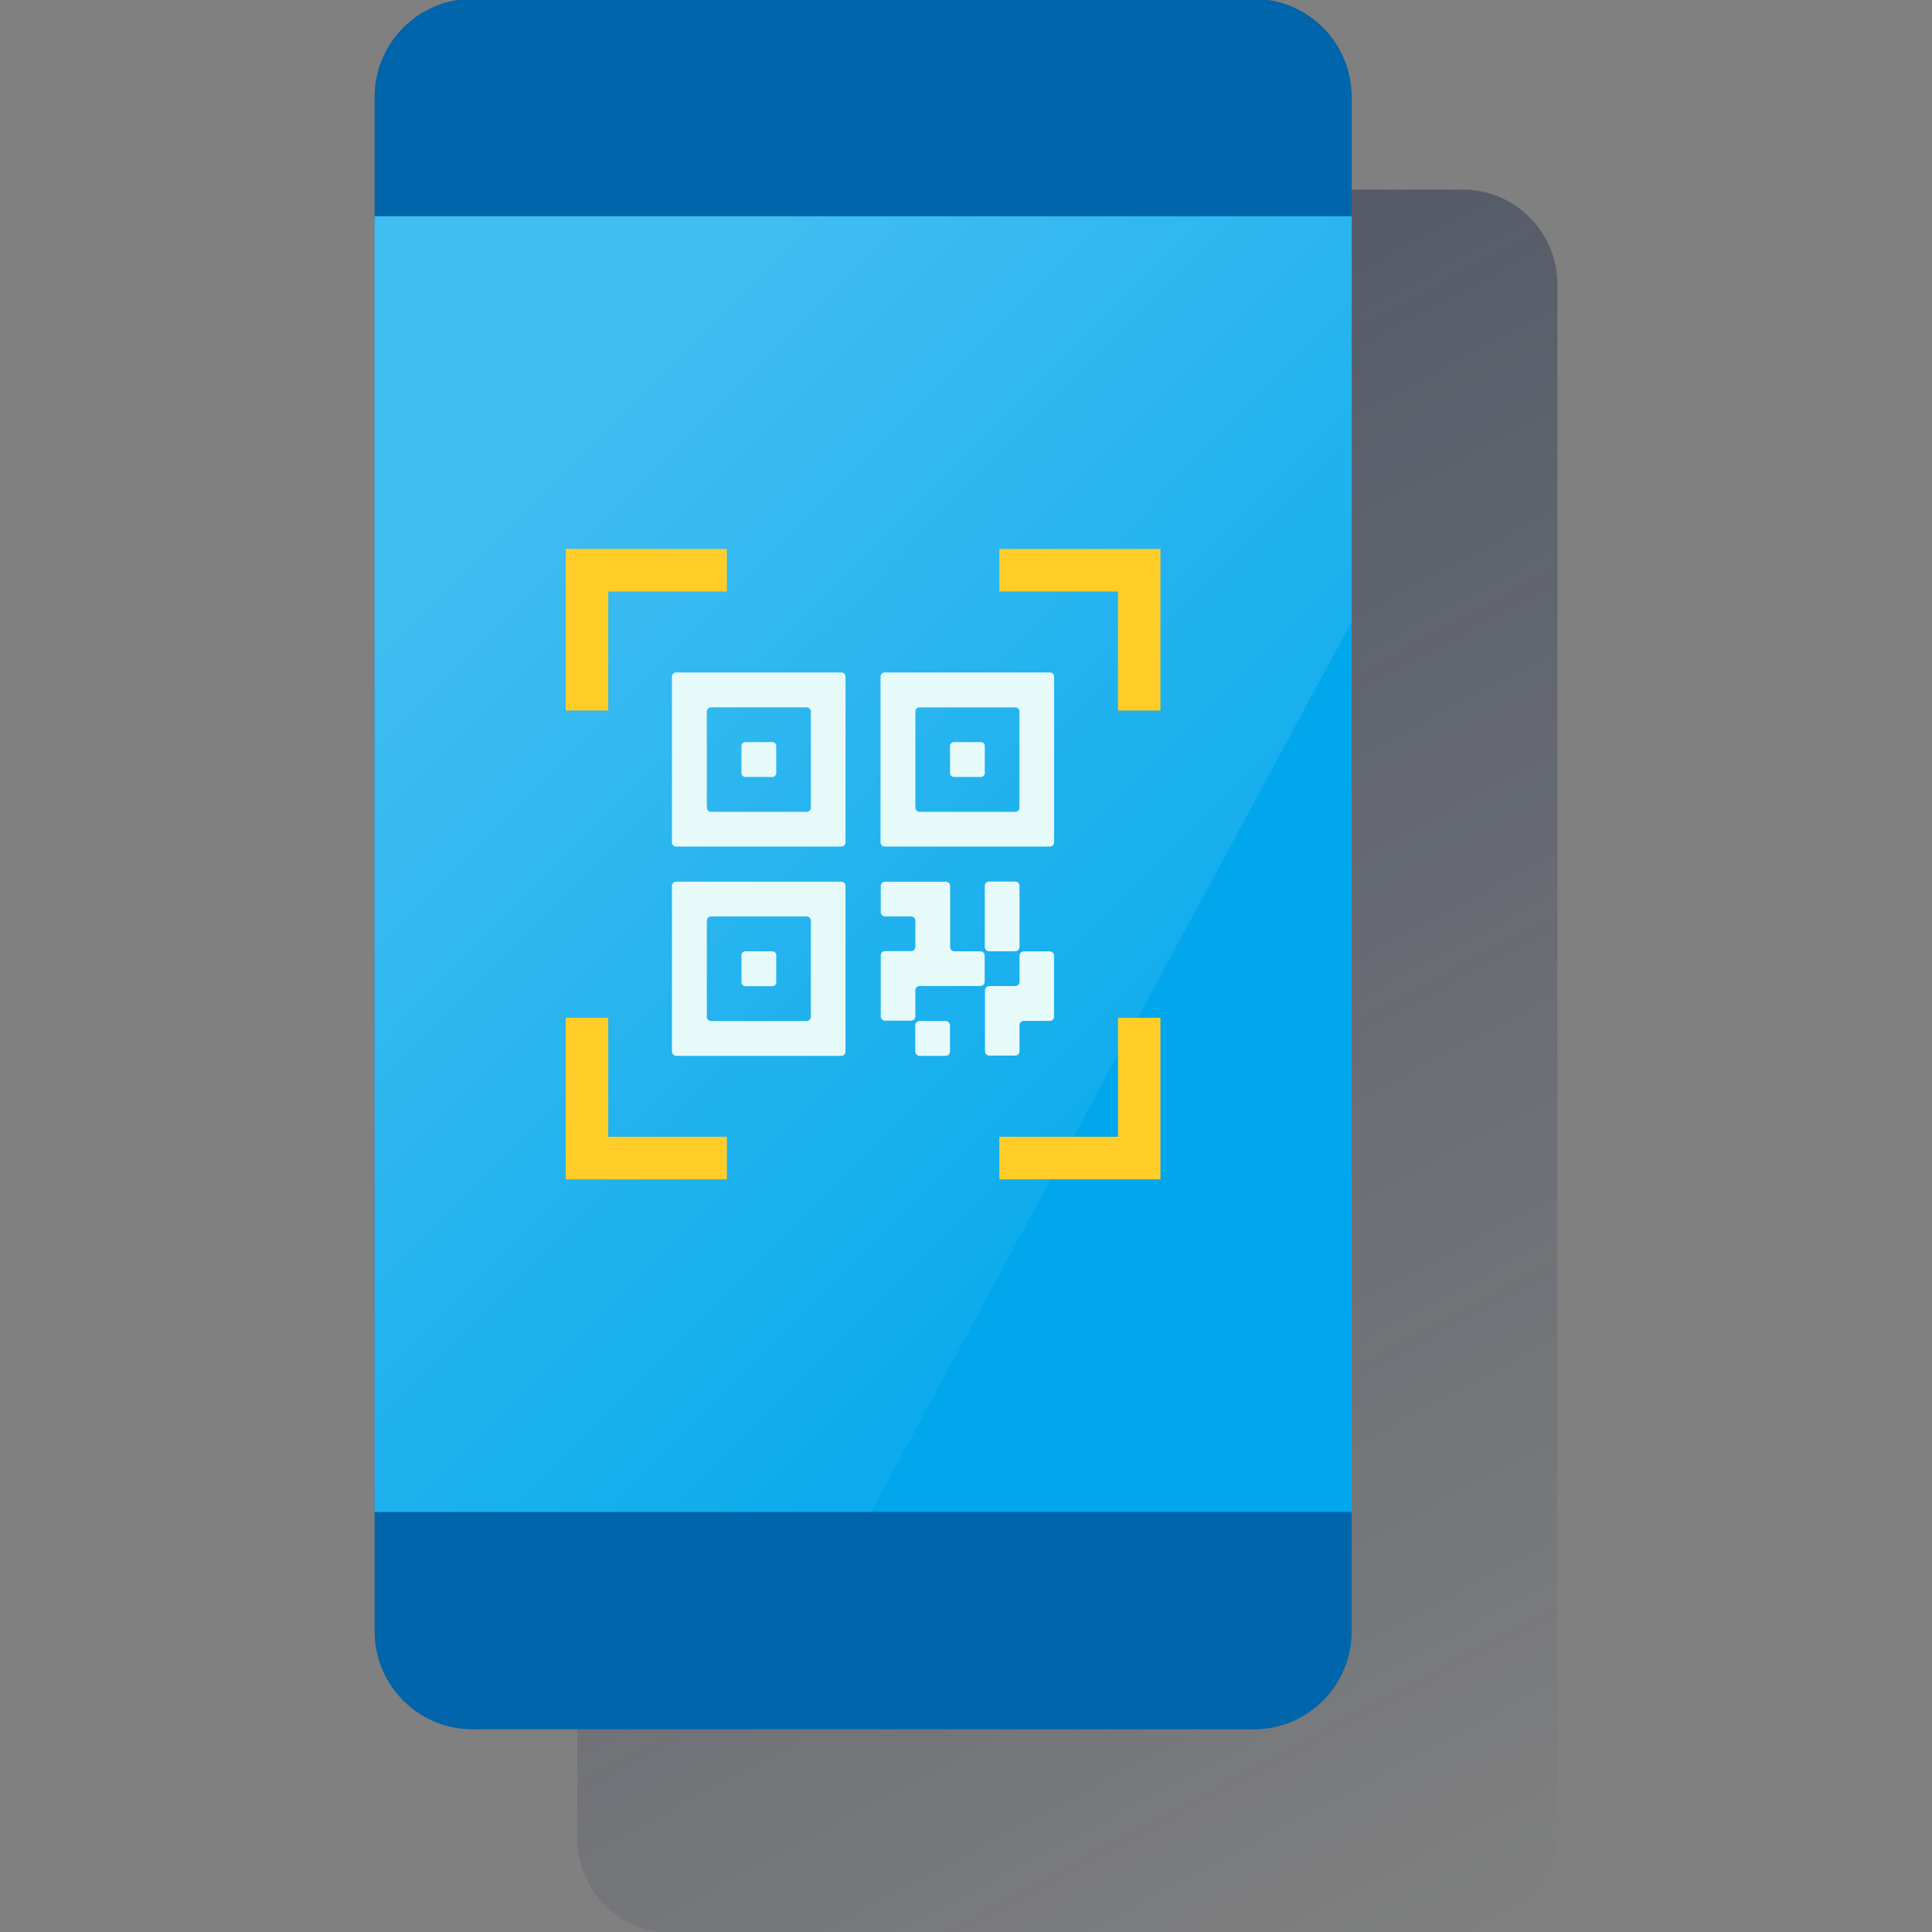 <svg width="600" height="600" viewBox="0 0 600 600" fill="none" xmlns="http://www.w3.org/2000/svg"><rect x="0" y="0" width="600" height="600" fill="#808080" stroke="none"/><g clip-path="url(#clip0_1590_1080)"><path d="M454.249 58.867H208.707C192.46 58.867 179.289 72.081 179.289 88.382V570.825C179.289 587.125 192.46 600.34 208.707 600.34H454.249C470.496 600.34 483.667 587.125 483.667 570.825V88.382C483.667 72.081 470.496 58.867 454.249 58.867Z" fill="url(#paint0_linear_1590_1080)"/><path d="M389.433 -0.336H146.679C129.921 -0.336 116.336 13.294 116.336 30.107V506.612C116.336 523.425 129.921 537.054 146.679 537.054H389.433C406.191 537.054 419.776 523.425 419.776 506.612V30.107C419.776 13.294 406.191 -0.336 389.433 -0.336Z" fill="#0065AA"/><path d="M419.776 67.172H116.336V469.552H419.776V67.172Z" fill="#00A7EC"/><path opacity="0.5" fill-rule="evenodd" clip-rule="evenodd" d="M116.336 67.172V469.552H270.52L419.776 193.051V67.172H116.336Z" fill="url(#paint1_linear_1590_1080)"/><path d="M239.864 295.438H231.476C230.812 295.438 230.273 295.977 230.273 296.644V305.059C230.273 305.725 230.812 306.265 231.476 306.265H239.864C240.528 306.265 241.066 305.725 241.066 305.059V296.644C241.066 295.977 240.528 295.438 239.864 295.438Z" fill="#E6FAFA"/><path d="M296.397 295.431C296.047 295.431 295.711 295.291 295.463 295.043C295.215 294.794 295.076 294.457 295.076 294.106V275.153C295.076 274.802 294.937 274.465 294.689 274.216C294.442 273.968 294.106 273.828 293.755 273.828H274.852C274.502 273.828 274.166 273.968 273.918 274.216C273.67 274.465 273.531 274.802 273.531 275.153V283.278C273.531 283.629 273.67 283.966 273.918 284.215C274.166 284.463 274.502 284.603 274.852 284.603H282.95C283.3 284.603 283.636 284.743 283.884 284.991C284.132 285.24 284.271 285.577 284.271 285.928V294.053C284.271 294.404 284.132 294.741 283.884 294.99C283.636 295.238 283.3 295.378 282.95 295.378H274.852C274.502 295.378 274.166 295.517 273.918 295.766C273.67 296.015 273.531 296.352 273.531 296.703V315.655C273.531 316.007 273.67 316.344 273.918 316.592C274.166 316.841 274.502 316.981 274.852 316.981H282.95C283.3 316.981 283.636 316.841 283.884 316.592C284.132 316.344 284.271 316.007 284.271 315.655V307.544C284.271 307.193 284.41 306.856 284.658 306.607C284.905 306.359 285.241 306.219 285.592 306.219H304.482C304.832 306.219 305.168 306.079 305.416 305.831C305.663 305.582 305.803 305.245 305.803 304.894V296.769C305.803 296.418 305.663 296.081 305.416 295.832C305.168 295.584 304.832 295.444 304.482 295.444L296.397 295.431Z" fill="#E6FAFA"/><path d="M315.273 273.773H307.175C306.431 273.773 305.828 274.379 305.828 275.125V294.077C305.828 294.824 306.431 295.429 307.175 295.429H315.273C316.017 295.429 316.62 294.824 316.62 294.077V275.125C316.62 274.379 316.017 273.773 315.273 273.773Z" fill="#E6FAFA"/><path d="M316.625 296.778V304.903C316.625 305.254 316.486 305.591 316.238 305.84C315.99 306.088 315.654 306.228 315.304 306.228H307.219C306.869 306.228 306.533 306.368 306.285 306.616C306.038 306.865 305.898 307.202 305.898 307.553V326.492C305.898 326.844 306.038 327.181 306.285 327.429C306.533 327.678 306.869 327.817 307.219 327.817H315.304C315.654 327.817 315.99 327.678 316.238 327.429C316.486 327.181 316.625 326.844 316.625 326.492V318.381C316.625 318.03 316.764 317.693 317.012 317.444C317.259 317.195 317.595 317.056 317.946 317.056H326.03C326.38 317.056 326.716 316.916 326.964 316.668C327.212 316.419 327.351 316.082 327.351 315.73V296.778C327.351 296.427 327.212 296.09 326.964 295.841C326.716 295.593 326.38 295.453 326.03 295.453H317.946C317.595 295.453 317.259 295.593 317.012 295.841C316.764 296.09 316.625 296.427 316.625 296.778Z" fill="#E6FAFA"/><path d="M293.687 317.086H285.59C284.845 317.086 284.242 317.691 284.242 318.438V326.562C284.242 327.309 284.845 327.914 285.59 327.914H293.687C294.431 327.914 295.035 327.309 295.035 326.562V318.438C295.035 317.691 294.431 317.086 293.687 317.086Z" fill="#E6FAFA"/><path d="M208.68 275.138V326.574C208.68 326.925 208.819 327.262 209.067 327.511C209.314 327.759 209.65 327.899 210.001 327.899H261.267C261.618 327.899 261.954 327.759 262.202 327.511C262.449 327.262 262.588 326.925 262.588 326.574V275.138C262.588 274.787 262.449 274.449 262.202 274.201C261.954 273.952 261.618 273.813 261.267 273.813H210.027C209.851 273.809 209.677 273.841 209.513 273.906C209.35 273.971 209.201 274.068 209.076 274.191C208.95 274.315 208.851 274.462 208.783 274.625C208.715 274.787 208.68 274.962 208.68 275.138ZM250.502 317.098H220.833C220.482 317.098 220.146 316.958 219.899 316.709C219.651 316.461 219.512 316.124 219.512 315.772V285.939C219.512 285.588 219.651 285.251 219.899 285.002C220.146 284.754 220.482 284.614 220.833 284.614H250.502C250.852 284.614 251.188 284.754 251.436 285.002C251.683 285.251 251.823 285.588 251.823 285.939V315.719C251.83 315.898 251.801 316.076 251.738 316.243C251.674 316.41 251.578 316.562 251.455 316.691C251.331 316.82 251.183 316.922 251.02 316.992C250.856 317.062 250.68 317.098 250.502 317.098Z" fill="#E6FAFA"/><path d="M304.629 230.461H296.241C295.577 230.461 295.039 231.001 295.039 231.667V240.083C295.039 240.749 295.577 241.289 296.241 241.289H304.629C305.293 241.289 305.831 240.749 305.831 240.083V231.667C305.831 231.001 305.293 230.461 304.629 230.461Z" fill="#E6FAFA"/><path d="M273.453 210.156V261.591C273.453 261.943 273.592 262.28 273.84 262.529C274.088 262.777 274.424 262.917 274.774 262.917H326.041C326.391 262.917 326.727 262.777 326.975 262.529C327.223 262.28 327.362 261.943 327.362 261.591V210.156C327.362 209.804 327.223 209.467 326.975 209.219C326.727 208.97 326.391 208.831 326.041 208.831H274.853C274.673 208.82 274.493 208.846 274.323 208.908C274.154 208.969 273.999 209.065 273.868 209.189C273.736 209.314 273.632 209.463 273.561 209.63C273.489 209.796 273.453 209.975 273.453 210.156ZM315.275 252.129H285.593C285.243 252.129 284.906 251.989 284.659 251.741C284.411 251.492 284.272 251.155 284.272 250.803V220.997C284.272 220.645 284.411 220.308 284.659 220.06C284.906 219.811 285.243 219.672 285.593 219.672H315.275C315.625 219.672 315.961 219.811 316.209 220.06C316.457 220.308 316.596 220.645 316.596 220.997V250.777C316.6 250.953 316.568 251.128 316.503 251.292C316.438 251.456 316.342 251.605 316.219 251.731C316.096 251.857 315.949 251.957 315.787 252.025C315.625 252.094 315.451 252.129 315.275 252.129Z" fill="#E6FAFA"/><path d="M239.864 230.461H231.476C230.812 230.461 230.273 231.001 230.273 231.667V240.083C230.273 240.749 230.812 241.289 231.476 241.289H239.864C240.528 241.289 241.066 240.749 241.066 240.083V231.667C241.066 231.001 240.528 230.461 239.864 230.461Z" fill="#E6FAFA"/><path d="M208.68 210.154V261.589C208.68 261.941 208.819 262.278 209.067 262.526C209.314 262.775 209.65 262.915 210.001 262.915H261.267C261.618 262.915 261.954 262.775 262.202 262.526C262.449 262.278 262.588 261.941 262.588 261.589V210.154C262.588 209.802 262.449 209.465 262.202 209.217C261.954 208.968 261.618 208.828 261.267 208.828H210.027C209.851 208.825 209.677 208.857 209.513 208.922C209.35 208.987 209.201 209.084 209.076 209.207C208.95 209.33 208.851 209.478 208.783 209.64C208.715 209.803 208.68 209.977 208.68 210.154ZM250.502 252.127H220.833C220.482 252.127 220.146 251.987 219.899 251.738C219.651 251.49 219.512 251.153 219.512 250.801V220.995C219.512 220.643 219.651 220.306 219.899 220.058C220.146 219.809 220.482 219.669 220.833 219.669H250.502C250.852 219.669 251.188 219.809 251.436 220.058C251.683 220.306 251.823 220.643 251.823 220.995V250.775C251.826 250.951 251.794 251.126 251.73 251.29C251.665 251.454 251.568 251.603 251.445 251.729C251.322 251.855 251.175 251.955 251.013 252.023C250.851 252.091 250.677 252.127 250.502 252.127Z" fill="#E6FAFA"/><path d="M188.892 220.659H175.695V170.469H225.734V183.695H188.892V220.659Z" fill="#FFCC28"/><path d="M310.359 183.695V170.469H360.385V220.659H347.201V183.695H310.359Z" fill="#FFCC28"/><path d="M347.201 316.078H360.385V366.268H310.359V353.028H347.201V316.078Z" fill="#FFCC28"/><path d="M225.734 353.028V366.268H175.695V316.078H188.892V353.028H225.734Z" fill="#FFCC28"/></g><defs><linearGradient id="paint0_linear_1590_1080" x1="190.94" y1="64.42" x2="473.459" y2="594.003" gradientUnits="userSpaceOnUse"><stop stop-color="#192647" stop-opacity="0.5" offset="0"/><stop offset="1" stop-color="#192647" stop-opacity="0"/></linearGradient><linearGradient id="paint1_linear_1590_1080" x1="156.533" y1="156.472" x2="360.764" y2="360.019" gradientUnits="userSpaceOnUse"><stop stop-color="white" stop-opacity="0.5" offset="0"/><stop offset="1" stop-color="white" stop-opacity="0.1"/></linearGradient><clipPath id="clip0_1590_1080"><rect width="600" height="600" fill="white"/></clipPath></defs></svg>